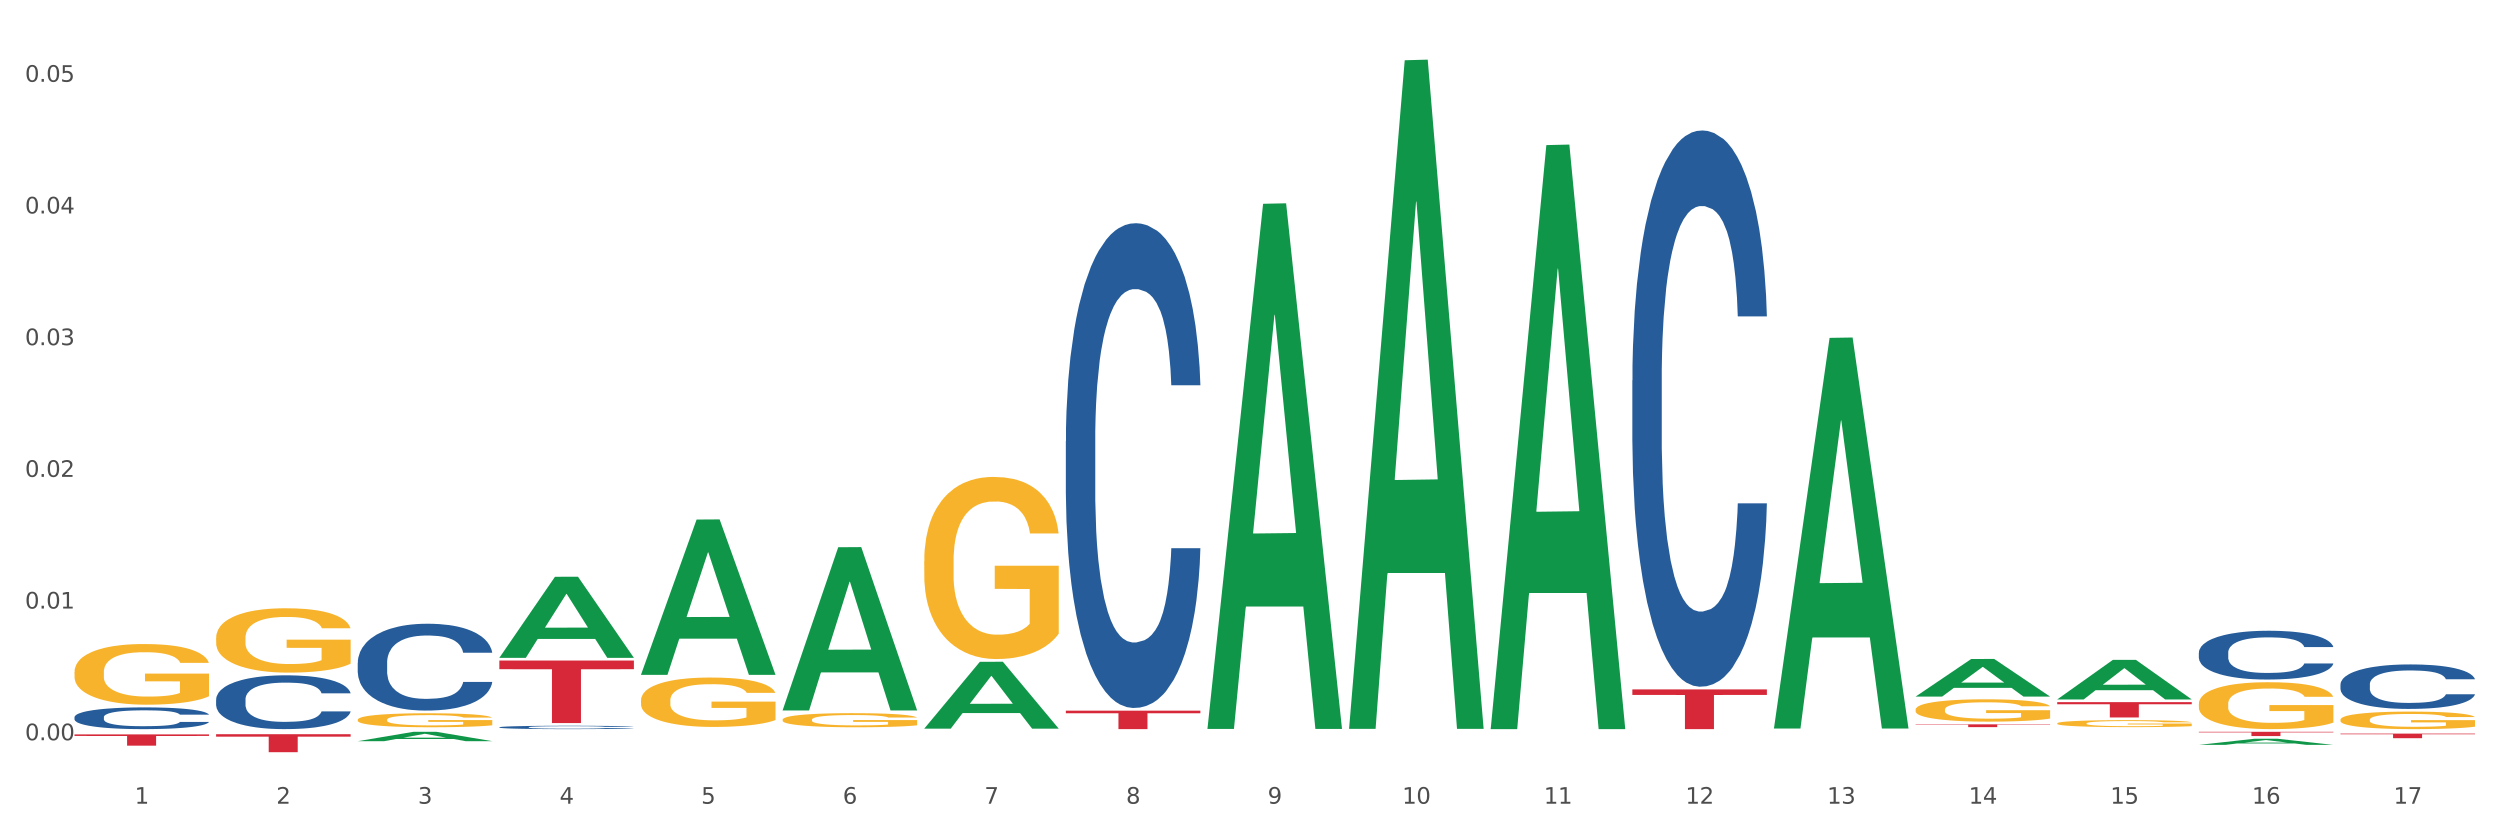 <?xml version="1.0" encoding="utf-8" standalone="no"?>
<!DOCTYPE svg PUBLIC "-//W3C//DTD SVG 1.1//EN"
  "http://www.w3.org/Graphics/SVG/1.1/DTD/svg11.dtd">
<svg xmlns:xlink="http://www.w3.org/1999/xlink" width="1080pt" height="360pt" viewBox="0 0 1080 360" xmlns="http://www.w3.org/2000/svg" version="1.1">
 <rect x="0" y="0" width="1080" height="360" fill="#333333" stroke="none"/>
 <defs>
  <style type="text/css">*{stroke-linejoin: round; stroke-linecap: butt}</style>
 </defs>
 <g id="figure_1">
  <g id="patch_1">
   <path d="M 0 360 
L 1080 360 
L 1080 0 
L 0 0 
z
" style="fill: #ffffff; stroke: #ffffff; stroke-linejoin: miter"/>
  </g>
  <g id="axes_1">
   <g id="matplotlib.axis_1">
    <g id="xtick_1">
     <g id="text_1">
      <!-- 1 -->
      <g style="fill: #4d4d4d" transform="translate(58.182 347.204) scale(0.096 -0.096)">
       <defs>
        <path id="DejaVuSans-31" d="M 794 531 
L 1825 531 
L 1825 4091 
L 703 3866 
L 703 4441 
L 1819 4666 
L 2450 4666 
L 2450 531 
L 3481 531 
L 3481 0 
L 794 0 
L 794 531 
z
" transform="scale(0.016)"/>
       </defs>
       <use xlink:href="#DejaVuSans-31"/>
      </g>
     </g>
    </g>
    <g id="xtick_2">
     <g id="text_2">
      <!-- 2 -->
      <g style="fill: #4d4d4d" transform="translate(119.364 347.204) scale(0.096 -0.096)">
       <defs>
        <path id="DejaVuSans-32" d="M 1228 531 
L 3431 531 
L 3431 0 
L 469 0 
L 469 531 
Q 828 903 1448 1529 
Q 2069 2156 2228 2338 
Q 2531 2678 2651 2914 
Q 2772 3150 2772 3378 
Q 2772 3750 2511 3984 
Q 2250 4219 1831 4219 
Q 1534 4219 1204 4116 
Q 875 4013 500 3803 
L 500 4441 
Q 881 4594 1212 4672 
Q 1544 4750 1819 4750 
Q 2544 4750 2975 4387 
Q 3406 4025 3406 3419 
Q 3406 3131 3298 2873 
Q 3191 2616 2906 2266 
Q 2828 2175 2409 1742 
Q 1991 1309 1228 531 
z
" transform="scale(0.016)"/>
       </defs>
       <use xlink:href="#DejaVuSans-32"/>
      </g>
     </g>
    </g>
    <g id="xtick_3">
     <g id="text_3">
      <!-- 3 -->
      <g style="fill: #4d4d4d" transform="translate(180.545 347.204) scale(0.096 -0.096)">
       <defs>
        <path id="DejaVuSans-33" d="M 2597 2516 
Q 3050 2419 3304 2112 
Q 3559 1806 3559 1356 
Q 3559 666 3084 287 
Q 2609 -91 1734 -91 
Q 1441 -91 1130 -33 
Q 819 25 488 141 
L 488 750 
Q 750 597 1062 519 
Q 1375 441 1716 441 
Q 2309 441 2620 675 
Q 2931 909 2931 1356 
Q 2931 1769 2642 2001 
Q 2353 2234 1838 2234 
L 1294 2234 
L 1294 2753 
L 1863 2753 
Q 2328 2753 2575 2939 
Q 2822 3125 2822 3475 
Q 2822 3834 2567 4026 
Q 2313 4219 1838 4219 
Q 1578 4219 1281 4162 
Q 984 4106 628 3988 
L 628 4550 
Q 988 4650 1302 4700 
Q 1616 4750 1894 4750 
Q 2613 4750 3031 4423 
Q 3450 4097 3450 3541 
Q 3450 3153 3228 2886 
Q 3006 2619 2597 2516 
z
" transform="scale(0.016)"/>
       </defs>
       <use xlink:href="#DejaVuSans-33"/>
      </g>
     </g>
    </g>
    <g id="xtick_4">
     <g id="text_4">
      <!-- 4 -->
      <g style="fill: #4d4d4d" transform="translate(241.726 347.204) scale(0.096 -0.096)">
       <defs>
        <path id="DejaVuSans-34" d="M 2419 4116 
L 825 1625 
L 2419 1625 
L 2419 4116 
z
M 2253 4666 
L 3047 4666 
L 3047 1625 
L 3713 1625 
L 3713 1100 
L 3047 1100 
L 3047 0 
L 2419 0 
L 2419 1100 
L 313 1100 
L 313 1709 
L 2253 4666 
z
" transform="scale(0.016)"/>
       </defs>
       <use xlink:href="#DejaVuSans-34"/>
      </g>
     </g>
    </g>
    <g id="xtick_5">
     <g id="text_5">
      <!-- 5 -->
      <g style="fill: #4d4d4d" transform="translate(302.908 347.204) scale(0.096 -0.096)">
       <defs>
        <path id="DejaVuSans-35" d="M 691 4666 
L 3169 4666 
L 3169 4134 
L 1269 4134 
L 1269 2991 
Q 1406 3038 1543 3061 
Q 1681 3084 1819 3084 
Q 2600 3084 3056 2656 
Q 3513 2228 3513 1497 
Q 3513 744 3044 326 
Q 2575 -91 1722 -91 
Q 1428 -91 1123 -41 
Q 819 9 494 109 
L 494 744 
Q 775 591 1075 516 
Q 1375 441 1709 441 
Q 2250 441 2565 725 
Q 2881 1009 2881 1497 
Q 2881 1984 2565 2268 
Q 2250 2553 1709 2553 
Q 1456 2553 1204 2497 
Q 953 2441 691 2322 
L 691 4666 
z
" transform="scale(0.016)"/>
       </defs>
       <use xlink:href="#DejaVuSans-35"/>
      </g>
     </g>
    </g>
    <g id="xtick_6">
     <g id="text_6">
      <!-- 6 -->
      <g style="fill: #4d4d4d" transform="translate(364.089 347.204) scale(0.096 -0.096)">
       <defs>
        <path id="DejaVuSans-36" d="M 2113 2584 
Q 1688 2584 1439 2293 
Q 1191 2003 1191 1497 
Q 1191 994 1439 701 
Q 1688 409 2113 409 
Q 2538 409 2786 701 
Q 3034 994 3034 1497 
Q 3034 2003 2786 2293 
Q 2538 2584 2113 2584 
z
M 3366 4563 
L 3366 3988 
Q 3128 4100 2886 4159 
Q 2644 4219 2406 4219 
Q 1781 4219 1451 3797 
Q 1122 3375 1075 2522 
Q 1259 2794 1537 2939 
Q 1816 3084 2150 3084 
Q 2853 3084 3261 2657 
Q 3669 2231 3669 1497 
Q 3669 778 3244 343 
Q 2819 -91 2113 -91 
Q 1303 -91 875 529 
Q 447 1150 447 2328 
Q 447 3434 972 4092 
Q 1497 4750 2381 4750 
Q 2619 4750 2861 4703 
Q 3103 4656 3366 4563 
z
" transform="scale(0.016)"/>
       </defs>
       <use xlink:href="#DejaVuSans-36"/>
      </g>
     </g>
    </g>
    <g id="xtick_7">
     <g id="text_7">
      <!-- 7 -->
      <g style="fill: #4d4d4d" transform="translate(425.271 347.204) scale(0.096 -0.096)">
       <defs>
        <path id="DejaVuSans-37" d="M 525 4666 
L 3525 4666 
L 3525 4397 
L 1831 0 
L 1172 0 
L 2766 4134 
L 525 4134 
L 525 4666 
z
" transform="scale(0.016)"/>
       </defs>
       <use xlink:href="#DejaVuSans-37"/>
      </g>
     </g>
    </g>
    <g id="xtick_8">
     <g id="text_8">
      <!-- 8 -->
      <g style="fill: #4d4d4d" transform="translate(486.452 347.204) scale(0.096 -0.096)">
       <defs>
        <path id="DejaVuSans-38" d="M 2034 2216 
Q 1584 2216 1326 1975 
Q 1069 1734 1069 1313 
Q 1069 891 1326 650 
Q 1584 409 2034 409 
Q 2484 409 2743 651 
Q 3003 894 3003 1313 
Q 3003 1734 2745 1975 
Q 2488 2216 2034 2216 
z
M 1403 2484 
Q 997 2584 770 2862 
Q 544 3141 544 3541 
Q 544 4100 942 4425 
Q 1341 4750 2034 4750 
Q 2731 4750 3128 4425 
Q 3525 4100 3525 3541 
Q 3525 3141 3298 2862 
Q 3072 2584 2669 2484 
Q 3125 2378 3379 2068 
Q 3634 1759 3634 1313 
Q 3634 634 3220 271 
Q 2806 -91 2034 -91 
Q 1263 -91 848 271 
Q 434 634 434 1313 
Q 434 1759 690 2068 
Q 947 2378 1403 2484 
z
M 1172 3481 
Q 1172 3119 1398 2916 
Q 1625 2713 2034 2713 
Q 2441 2713 2670 2916 
Q 2900 3119 2900 3481 
Q 2900 3844 2670 4047 
Q 2441 4250 2034 4250 
Q 1625 4250 1398 4047 
Q 1172 3844 1172 3481 
z
" transform="scale(0.016)"/>
       </defs>
       <use xlink:href="#DejaVuSans-38"/>
      </g>
     </g>
    </g>
    <g id="xtick_9">
     <g id="text_9">
      <!-- 9 -->
      <g style="fill: #4d4d4d" transform="translate(547.634 347.204) scale(0.096 -0.096)">
       <defs>
        <path id="DejaVuSans-39" d="M 703 97 
L 703 672 
Q 941 559 1184 500 
Q 1428 441 1663 441 
Q 2288 441 2617 861 
Q 2947 1281 2994 2138 
Q 2813 1869 2534 1725 
Q 2256 1581 1919 1581 
Q 1219 1581 811 2004 
Q 403 2428 403 3163 
Q 403 3881 828 4315 
Q 1253 4750 1959 4750 
Q 2769 4750 3195 4129 
Q 3622 3509 3622 2328 
Q 3622 1225 3098 567 
Q 2575 -91 1691 -91 
Q 1453 -91 1209 -44 
Q 966 3 703 97 
z
M 1959 2075 
Q 2384 2075 2632 2365 
Q 2881 2656 2881 3163 
Q 2881 3666 2632 3958 
Q 2384 4250 1959 4250 
Q 1534 4250 1286 3958 
Q 1038 3666 1038 3163 
Q 1038 2656 1286 2365 
Q 1534 2075 1959 2075 
z
" transform="scale(0.016)"/>
       </defs>
       <use xlink:href="#DejaVuSans-39"/>
      </g>
     </g>
    </g>
    <g id="xtick_10">
     <g id="text_10">
      <!-- 10 -->
      <g style="fill: #4d4d4d" transform="translate(605.761 347.204) scale(0.096 -0.096)">
       <defs>
        <path id="DejaVuSans-30" d="M 2034 4250 
Q 1547 4250 1301 3770 
Q 1056 3291 1056 2328 
Q 1056 1369 1301 889 
Q 1547 409 2034 409 
Q 2525 409 2770 889 
Q 3016 1369 3016 2328 
Q 3016 3291 2770 3770 
Q 2525 4250 2034 4250 
z
M 2034 4750 
Q 2819 4750 3233 4129 
Q 3647 3509 3647 2328 
Q 3647 1150 3233 529 
Q 2819 -91 2034 -91 
Q 1250 -91 836 529 
Q 422 1150 422 2328 
Q 422 3509 836 4129 
Q 1250 4750 2034 4750 
z
" transform="scale(0.016)"/>
       </defs>
       <use xlink:href="#DejaVuSans-31"/>
       <use xlink:href="#DejaVuSans-30" transform="translate(63.623 0)"/>
      </g>
     </g>
    </g>
    <g id="xtick_11">
     <g id="text_11">
      <!-- 11 -->
      <g style="fill: #4d4d4d" transform="translate(666.942 347.204) scale(0.096 -0.096)">
       <use xlink:href="#DejaVuSans-31"/>
       <use xlink:href="#DejaVuSans-31" transform="translate(63.623 0)"/>
      </g>
     </g>
    </g>
    <g id="xtick_12">
     <g id="text_12">
      <!-- 12 -->
      <g style="fill: #4d4d4d" transform="translate(728.124 347.204) scale(0.096 -0.096)">
       <use xlink:href="#DejaVuSans-31"/>
       <use xlink:href="#DejaVuSans-32" transform="translate(63.623 0)"/>
      </g>
     </g>
    </g>
    <g id="xtick_13">
     <g id="text_13">
      <!-- 13 -->
      <g style="fill: #4d4d4d" transform="translate(789.305 347.204) scale(0.096 -0.096)">
       <use xlink:href="#DejaVuSans-31"/>
       <use xlink:href="#DejaVuSans-33" transform="translate(63.623 0)"/>
      </g>
     </g>
    </g>
    <g id="xtick_14">
     <g id="text_14">
      <!-- 14 -->
      <g style="fill: #4d4d4d" transform="translate(850.487 347.204) scale(0.096 -0.096)">
       <use xlink:href="#DejaVuSans-31"/>
       <use xlink:href="#DejaVuSans-34" transform="translate(63.623 0)"/>
      </g>
     </g>
    </g>
    <g id="xtick_15">
     <g id="text_15">
      <!-- 15 -->
      <g style="fill: #4d4d4d" transform="translate(911.668 347.204) scale(0.096 -0.096)">
       <use xlink:href="#DejaVuSans-31"/>
       <use xlink:href="#DejaVuSans-35" transform="translate(63.623 0)"/>
      </g>
     </g>
    </g>
    <g id="xtick_16">
     <g id="text_16">
      <!-- 16 -->
      <g style="fill: #4d4d4d" transform="translate(972.849 347.204) scale(0.096 -0.096)">
       <use xlink:href="#DejaVuSans-31"/>
       <use xlink:href="#DejaVuSans-36" transform="translate(63.623 0)"/>
      </g>
     </g>
    </g>
    <g id="xtick_17">
     <g id="text_17">
      <!-- 17 -->
      <g style="fill: #4d4d4d" transform="translate(1034.031 347.204) scale(0.096 -0.096)">
       <use xlink:href="#DejaVuSans-31"/>
       <use xlink:href="#DejaVuSans-37" transform="translate(63.623 0)"/>
      </g>
     </g>
    </g>
    <g id="xtick_18"/>
    <g id="xtick_19"/>
    <g id="xtick_20"/>
    <g id="xtick_21"/>
    <g id="xtick_22"/>
    <g id="xtick_23"/>
    <g id="xtick_24"/>
    <g id="xtick_25"/>
    <g id="xtick_26"/>
    <g id="xtick_27"/>
    <g id="xtick_28"/>
    <g id="xtick_29"/>
    <g id="xtick_30"/>
    <g id="xtick_31"/>
    <g id="xtick_32"/>
    <g id="xtick_33"/>
   </g>
   <g id="matplotlib.axis_2">
    <g id="ytick_1">
     <g id="text_18">
      <!-- 0.00 -->
      <g style="fill: #4d4d4d" transform="translate(10.8 319.789) scale(0.096 -0.096)">
       <defs>
        <path id="DejaVuSans-2e" d="M 684 794 
L 1344 794 
L 1344 0 
L 684 0 
L 684 794 
z
" transform="scale(0.016)"/>
       </defs>
       <use xlink:href="#DejaVuSans-30"/>
       <use xlink:href="#DejaVuSans-2e" transform="translate(63.623 0)"/>
       <use xlink:href="#DejaVuSans-30" transform="translate(95.41 0)"/>
       <use xlink:href="#DejaVuSans-30" transform="translate(159.033 0)"/>
      </g>
     </g>
    </g>
    <g id="ytick_2">
     <g id="text_19">
      <!-- 0.01 -->
      <g style="fill: #4d4d4d" transform="translate(10.8 262.897) scale(0.096 -0.096)">
       <use xlink:href="#DejaVuSans-30"/>
       <use xlink:href="#DejaVuSans-2e" transform="translate(63.623 0)"/>
       <use xlink:href="#DejaVuSans-30" transform="translate(95.41 0)"/>
       <use xlink:href="#DejaVuSans-31" transform="translate(159.033 0)"/>
      </g>
     </g>
    </g>
    <g id="ytick_3">
     <g id="text_20">
      <!-- 0.02 -->
      <g style="fill: #4d4d4d" transform="translate(10.8 206.006) scale(0.096 -0.096)">
       <use xlink:href="#DejaVuSans-30"/>
       <use xlink:href="#DejaVuSans-2e" transform="translate(63.623 0)"/>
       <use xlink:href="#DejaVuSans-30" transform="translate(95.41 0)"/>
       <use xlink:href="#DejaVuSans-32" transform="translate(159.033 0)"/>
      </g>
     </g>
    </g>
    <g id="ytick_4">
     <g id="text_21">
      <!-- 0.03 -->
      <g style="fill: #4d4d4d" transform="translate(10.8 149.114) scale(0.096 -0.096)">
       <use xlink:href="#DejaVuSans-30"/>
       <use xlink:href="#DejaVuSans-2e" transform="translate(63.623 0)"/>
       <use xlink:href="#DejaVuSans-30" transform="translate(95.41 0)"/>
       <use xlink:href="#DejaVuSans-33" transform="translate(159.033 0)"/>
      </g>
     </g>
    </g>
    <g id="ytick_5">
     <g id="text_22">
      <!-- 0.04 -->
      <g style="fill: #4d4d4d" transform="translate(10.8 92.222) scale(0.096 -0.096)">
       <use xlink:href="#DejaVuSans-30"/>
       <use xlink:href="#DejaVuSans-2e" transform="translate(63.623 0)"/>
       <use xlink:href="#DejaVuSans-30" transform="translate(95.41 0)"/>
       <use xlink:href="#DejaVuSans-34" transform="translate(159.033 0)"/>
      </g>
     </g>
    </g>
    <g id="ytick_6">
     <g id="text_23">
      <!-- 0.05 -->
      <g style="fill: #4d4d4d" transform="translate(10.8 35.331) scale(0.096 -0.096)">
       <use xlink:href="#DejaVuSans-30"/>
       <use xlink:href="#DejaVuSans-2e" transform="translate(63.623 0)"/>
       <use xlink:href="#DejaVuSans-30" transform="translate(95.41 0)"/>
       <use xlink:href="#DejaVuSans-35" transform="translate(159.033 0)"/>
      </g>
     </g>
    </g>
    <g id="ytick_7"/>
    <g id="ytick_8"/>
    <g id="ytick_9"/>
    <g id="ytick_10"/>
    <g id="ytick_11"/>
   </g>
   <g id="PolyCollection_1">
    <path d="M 1011.078 316.914 
L 1069.2 316.914 
L 1069.2 317.189 
L 1046.337 317.191 
L 1046.337 318.896 
L 1033.803 318.896 
L 1033.803 317.191 
L 1011.078 317.189 
L 1011.078 316.916 
L 1011.078 316.914 
z
" clip-path="url(#p4ebbf0ccc4)" style="fill: #d62839"/>
    <path d="M 154.538 310.924 
L 154.606 310.918 
L 154.606 310.72 
L 154.744 310.549 
L 155.43 310.135 
L 156.459 309.793 
L 157.214 309.61 
L 157.969 309.461 
L 158.861 309.312 
L 159.959 309.158 
L 161.949 308.932 
L 163.184 308.816 
L 164.694 308.694 
L 167.439 308.518 
L 169.429 308.418 
L 171.487 308.336 
L 174.85 308.236 
L 177.046 308.192 
L 179.379 308.159 
L 182.192 308.137 
L 184.32 308.132 
L 188.986 308.148 
L 192.966 308.198 
L 194.887 308.236 
L 197.358 308.303 
L 198.661 308.347 
L 200.789 308.435 
L 202.985 308.551 
L 204.494 308.65 
L 206.759 308.838 
L 208.474 309.026 
L 210.053 309.257 
L 210.876 309.417 
L 211.494 309.566 
L 212.043 309.737 
L 212.592 310.008 
L 200.24 310.008 
L 199.759 309.815 
L 199.005 309.633 
L 197.907 309.456 
L 196.946 309.346 
L 195.299 309.208 
L 193.789 309.119 
L 192.211 309.053 
L 190.29 308.998 
L 188.78 308.97 
L 186.653 308.948 
L 182.467 308.954 
L 179.653 308.998 
L 177.732 309.053 
L 176.497 309.103 
L 175.399 309.158 
L 174.164 309.235 
L 172.723 309.351 
L 171.693 309.456 
L 170.664 309.588 
L 169.84 309.721 
L 169.086 309.875 
L 168.468 310.041 
L 167.988 310.212 
L 167.576 310.422 
L 167.233 310.769 
L 167.233 311.525 
L 167.37 311.696 
L 167.713 311.923 
L 168.125 312.094 
L 168.811 312.298 
L 169.429 312.436 
L 170.595 312.635 
L 171.899 312.8 
L 172.928 312.905 
L 173.958 312.993 
L 175.742 313.115 
L 177.732 313.214 
L 179.447 313.275 
L 181.781 313.33 
L 183.359 313.352 
L 184.731 313.363 
L 188.094 313.363 
L 190.495 313.346 
L 193.172 313.308 
L 195.23 313.258 
L 196.946 313.197 
L 198.867 313.098 
L 200.102 313.004 
L 200.102 311.851 
L 185.006 311.845 
L 185.006 311.078 
L 212.66 311.078 
L 212.66 313.33 
L 211.494 313.446 
L 210.19 313.551 
L 208.817 313.644 
L 206.759 313.76 
L 204.288 313.871 
L 202.092 313.948 
L 199.759 314.014 
L 197.014 314.075 
L 193.446 314.13 
L 191.25 314.152 
L 188.505 314.169 
L 185.28 314.174 
L 182.467 314.163 
L 179.722 314.136 
L 176.84 314.086 
L 174.026 314.014 
L 171.899 313.942 
L 169.772 313.854 
L 167.507 313.738 
L 165.723 313.628 
L 164.351 313.529 
L 162.841 313.402 
L 161.194 313.236 
L 159.959 313.087 
L 158.861 312.933 
L 157.694 312.734 
L 156.871 312.563 
L 156.048 312.348 
L 155.567 312.188 
L 155.018 311.939 
L 154.606 311.592 
L 154.538 310.924 
z
" clip-path="url(#p4ebbf0ccc4)" style="fill: #f7b32b"/>
    <path d="M 276.901 302.558 
L 276.969 302.539 
L 276.969 301.837 
L 277.107 301.233 
L 277.793 299.771 
L 278.822 298.563 
L 279.577 297.92 
L 280.332 297.394 
L 281.224 296.867 
L 282.322 296.322 
L 284.312 295.523 
L 285.547 295.113 
L 287.057 294.685 
L 289.801 294.061 
L 291.792 293.71 
L 293.85 293.418 
L 297.213 293.067 
L 299.408 292.911 
L 301.742 292.794 
L 304.555 292.716 
L 306.682 292.697 
L 311.349 292.755 
L 315.329 292.931 
L 317.25 293.067 
L 319.72 293.301 
L 321.024 293.457 
L 323.152 293.769 
L 325.347 294.178 
L 326.857 294.529 
L 329.122 295.191 
L 330.837 295.854 
L 332.415 296.673 
L 333.239 297.238 
L 333.856 297.764 
L 334.405 298.368 
L 334.954 299.323 
L 322.603 299.323 
L 322.122 298.641 
L 321.367 297.998 
L 320.269 297.374 
L 319.309 296.984 
L 317.662 296.497 
L 316.152 296.185 
L 314.574 295.951 
L 312.652 295.757 
L 311.143 295.659 
L 309.015 295.581 
L 304.83 295.601 
L 302.016 295.757 
L 300.095 295.951 
L 298.86 296.127 
L 297.762 296.322 
L 296.526 296.595 
L 295.085 297.004 
L 294.056 297.374 
L 293.027 297.842 
L 292.203 298.31 
L 291.448 298.855 
L 290.831 299.44 
L 290.35 300.044 
L 289.939 300.785 
L 289.596 302.013 
L 289.596 304.683 
L 289.733 305.287 
L 290.076 306.086 
L 290.488 306.69 
L 291.174 307.411 
L 291.792 307.898 
L 292.958 308.6 
L 294.262 309.185 
L 295.291 309.555 
L 296.321 309.867 
L 298.105 310.296 
L 300.095 310.646 
L 301.81 310.861 
L 304.143 311.056 
L 305.722 311.134 
L 307.094 311.173 
L 310.457 311.173 
L 312.858 311.114 
L 315.535 310.978 
L 317.593 310.802 
L 319.309 310.588 
L 321.23 310.237 
L 322.465 309.906 
L 322.465 305.833 
L 307.369 305.813 
L 307.369 303.104 
L 335.023 303.104 
L 335.023 311.056 
L 333.856 311.465 
L 332.553 311.835 
L 331.18 312.167 
L 329.122 312.576 
L 326.651 312.966 
L 324.455 313.239 
L 322.122 313.472 
L 319.377 313.687 
L 315.809 313.882 
L 313.613 313.96 
L 310.868 314.018 
L 307.643 314.038 
L 304.83 313.999 
L 302.085 313.901 
L 299.203 313.726 
L 296.389 313.472 
L 294.262 313.219 
L 292.135 312.907 
L 289.87 312.498 
L 288.086 312.108 
L 286.714 311.757 
L 285.204 311.309 
L 283.557 310.724 
L 282.322 310.198 
L 281.224 309.652 
L 280.057 308.951 
L 279.234 308.347 
L 278.41 307.587 
L 277.93 307.021 
L 277.381 306.144 
L 276.969 304.917 
L 276.901 302.558 
z
" clip-path="url(#p4ebbf0ccc4)" style="fill: #f7b32b"/>
    <path d="M 338.082 310.904 
L 338.151 310.899 
L 338.151 310.698 
L 338.288 310.525 
L 338.974 310.108 
L 340.003 309.762 
L 340.758 309.579 
L 341.513 309.428 
L 342.405 309.278 
L 343.503 309.122 
L 345.493 308.894 
L 346.728 308.777 
L 348.238 308.654 
L 350.983 308.476 
L 352.973 308.376 
L 355.032 308.292 
L 358.394 308.192 
L 360.59 308.147 
L 362.923 308.114 
L 365.737 308.092 
L 367.864 308.086 
L 372.53 308.103 
L 376.51 308.153 
L 378.431 308.192 
L 380.902 308.259 
L 382.206 308.303 
L 384.333 308.392 
L 386.529 308.509 
L 388.038 308.61 
L 390.303 308.799 
L 392.019 308.988 
L 393.597 309.222 
L 394.42 309.384 
L 395.038 309.534 
L 395.587 309.707 
L 396.136 309.98 
L 383.784 309.98 
L 383.304 309.785 
L 382.549 309.601 
L 381.451 309.423 
L 380.49 309.311 
L 378.843 309.172 
L 377.334 309.083 
L 375.755 309.016 
L 373.834 308.96 
L 372.324 308.933 
L 370.197 308.91 
L 366.011 308.916 
L 363.198 308.96 
L 361.276 309.016 
L 360.041 309.066 
L 358.943 309.122 
L 357.708 309.2 
L 356.267 309.317 
L 355.237 309.423 
L 354.208 309.556 
L 353.385 309.69 
L 352.63 309.846 
L 352.012 310.013 
L 351.532 310.186 
L 351.12 310.397 
L 350.777 310.748 
L 350.777 311.511 
L 350.914 311.684 
L 351.257 311.912 
L 351.669 312.085 
L 352.355 312.291 
L 352.973 312.43 
L 354.139 312.631 
L 355.443 312.798 
L 356.473 312.904 
L 357.502 312.993 
L 359.286 313.115 
L 361.276 313.215 
L 362.992 313.277 
L 365.325 313.332 
L 366.903 313.355 
L 368.276 313.366 
L 371.638 313.366 
L 374.04 313.349 
L 376.716 313.31 
L 378.775 313.26 
L 380.49 313.199 
L 382.412 313.098 
L 383.647 313.004 
L 383.647 311.84 
L 368.55 311.834 
L 368.55 311.06 
L 396.204 311.06 
L 396.204 313.332 
L 395.038 313.449 
L 393.734 313.555 
L 392.362 313.65 
L 390.303 313.767 
L 387.833 313.878 
L 385.637 313.956 
L 383.304 314.023 
L 380.559 314.084 
L 376.99 314.14 
L 374.795 314.162 
L 372.05 314.179 
L 368.824 314.184 
L 366.011 314.173 
L 363.266 314.145 
L 360.384 314.095 
L 357.571 314.023 
L 355.443 313.951 
L 353.316 313.861 
L 351.052 313.744 
L 349.267 313.633 
L 347.895 313.533 
L 346.385 313.405 
L 344.738 313.238 
L 343.503 313.087 
L 342.405 312.931 
L 341.239 312.731 
L 340.415 312.558 
L 339.592 312.341 
L 339.111 312.179 
L 338.562 311.929 
L 338.151 311.578 
L 338.082 310.904 
z
" clip-path="url(#p4ebbf0ccc4)" style="fill: #f7b32b"/>
    <path d="M 93.356 275.62 
L 93.425 275.595 
L 93.425 274.681 
L 93.562 273.894 
L 94.248 271.989 
L 95.278 270.414 
L 96.033 269.576 
L 96.787 268.891 
L 97.68 268.205 
L 98.778 267.494 
L 100.768 266.453 
L 102.003 265.92 
L 103.512 265.361 
L 106.257 264.548 
L 108.247 264.091 
L 110.306 263.71 
L 113.668 263.253 
L 115.864 263.05 
L 118.197 262.898 
L 121.011 262.796 
L 123.138 262.771 
L 127.804 262.847 
L 131.784 263.076 
L 133.706 263.253 
L 136.176 263.558 
L 137.48 263.761 
L 139.607 264.167 
L 141.803 264.701 
L 143.313 265.158 
L 145.577 266.021 
L 147.293 266.885 
L 148.871 267.951 
L 149.695 268.688 
L 150.312 269.373 
L 150.861 270.161 
L 151.41 271.405 
L 139.058 271.405 
L 138.578 270.516 
L 137.823 269.678 
L 136.725 268.865 
L 135.764 268.358 
L 134.118 267.723 
L 132.608 267.316 
L 131.03 267.012 
L 129.108 266.758 
L 127.599 266.631 
L 125.471 266.529 
L 121.285 266.555 
L 118.472 266.758 
L 116.55 267.012 
L 115.315 267.24 
L 114.217 267.494 
L 112.982 267.85 
L 111.541 268.383 
L 110.512 268.865 
L 109.482 269.475 
L 108.659 270.084 
L 107.904 270.795 
L 107.287 271.557 
L 106.806 272.344 
L 106.394 273.309 
L 106.051 274.909 
L 106.051 278.388 
L 106.189 279.176 
L 106.532 280.217 
L 106.943 281.004 
L 107.63 281.944 
L 108.247 282.578 
L 109.414 283.493 
L 110.718 284.254 
L 111.747 284.737 
L 112.776 285.143 
L 114.56 285.702 
L 116.55 286.159 
L 118.266 286.438 
L 120.599 286.692 
L 122.177 286.794 
L 123.55 286.845 
L 126.912 286.845 
L 129.314 286.768 
L 131.99 286.591 
L 134.049 286.362 
L 135.764 286.083 
L 137.686 285.626 
L 138.921 285.194 
L 138.921 279.887 
L 123.824 279.861 
L 123.824 276.331 
L 151.479 276.331 
L 151.479 286.692 
L 150.312 287.226 
L 149.008 287.708 
L 147.636 288.14 
L 145.577 288.673 
L 143.107 289.181 
L 140.911 289.536 
L 138.578 289.841 
L 135.833 290.121 
L 132.265 290.374 
L 130.069 290.476 
L 127.324 290.552 
L 124.099 290.578 
L 121.285 290.527 
L 118.54 290.4 
L 115.658 290.171 
L 112.845 289.841 
L 110.718 289.511 
L 108.59 289.105 
L 106.326 288.571 
L 104.542 288.064 
L 103.169 287.606 
L 101.66 287.022 
L 100.013 286.261 
L 98.778 285.575 
L 97.68 284.864 
L 96.513 283.95 
L 95.69 283.162 
L 94.866 282.172 
L 94.386 281.436 
L 93.837 280.293 
L 93.425 278.693 
L 93.356 275.62 
z
" clip-path="url(#p4ebbf0ccc4)" style="fill: #f7b32b"/>
    <path d="M 32.175 290.335 
L 32.244 290.311 
L 32.244 289.449 
L 32.381 288.707 
L 33.067 286.912 
L 34.096 285.428 
L 34.851 284.638 
L 35.606 283.992 
L 36.498 283.346 
L 37.596 282.676 
L 39.586 281.694 
L 40.821 281.192 
L 42.331 280.665 
L 45.076 279.899 
L 47.066 279.468 
L 49.124 279.109 
L 52.487 278.678 
L 54.683 278.487 
L 57.016 278.343 
L 59.829 278.248 
L 61.957 278.224 
L 66.623 278.295 
L 70.603 278.511 
L 72.524 278.678 
L 74.995 278.966 
L 76.299 279.157 
L 78.426 279.54 
L 80.622 280.043 
L 82.131 280.473 
L 84.396 281.287 
L 86.111 282.101 
L 87.69 283.106 
L 88.513 283.8 
L 89.131 284.447 
L 89.68 285.189 
L 90.229 286.362 
L 77.877 286.362 
L 77.397 285.524 
L 76.642 284.734 
L 75.544 283.968 
L 74.583 283.489 
L 72.936 282.891 
L 71.426 282.508 
L 69.848 282.221 
L 67.927 281.981 
L 66.417 281.862 
L 64.29 281.766 
L 60.104 281.79 
L 57.29 281.981 
L 55.369 282.221 
L 54.134 282.436 
L 53.036 282.676 
L 51.801 283.011 
L 50.36 283.513 
L 49.33 283.968 
L 48.301 284.542 
L 47.478 285.117 
L 46.723 285.787 
L 46.105 286.505 
L 45.625 287.247 
L 45.213 288.157 
L 44.87 289.665 
L 44.87 292.944 
L 45.007 293.686 
L 45.35 294.667 
L 45.762 295.409 
L 46.448 296.295 
L 47.066 296.893 
L 48.232 297.755 
L 49.536 298.473 
L 50.566 298.927 
L 51.595 299.31 
L 53.379 299.837 
L 55.369 300.268 
L 57.085 300.531 
L 59.418 300.77 
L 60.996 300.866 
L 62.368 300.914 
L 65.731 300.914 
L 68.133 300.842 
L 70.809 300.675 
L 72.868 300.459 
L 74.583 300.196 
L 76.504 299.765 
L 77.74 299.358 
L 77.74 294.356 
L 62.643 294.332 
L 62.643 291.005 
L 90.297 291.005 
L 90.297 300.77 
L 89.131 301.273 
L 87.827 301.728 
L 86.455 302.135 
L 84.396 302.637 
L 81.926 303.116 
L 79.73 303.451 
L 77.397 303.738 
L 74.652 304.002 
L 71.083 304.241 
L 68.887 304.337 
L 66.143 304.409 
L 62.917 304.433 
L 60.104 304.385 
L 57.359 304.265 
L 54.477 304.05 
L 51.663 303.738 
L 49.536 303.427 
L 47.409 303.044 
L 45.144 302.542 
L 43.36 302.063 
L 41.988 301.632 
L 40.478 301.082 
L 38.831 300.364 
L 37.596 299.717 
L 36.498 299.047 
L 35.332 298.185 
L 34.508 297.444 
L 33.685 296.51 
L 33.204 295.816 
L 32.655 294.739 
L 32.244 293.231 
L 32.175 290.335 
z
" clip-path="url(#p4ebbf0ccc4)" style="fill: #f7b32b"/>
    <path d="M 399.263 242.388 
L 399.332 242.316 
L 399.332 239.729 
L 399.469 237.501 
L 400.156 232.112 
L 401.185 227.657 
L 401.94 225.285 
L 402.695 223.345 
L 403.587 221.405 
L 404.685 219.393 
L 406.675 216.447 
L 407.91 214.938 
L 409.419 213.357 
L 412.164 211.057 
L 414.154 209.764 
L 416.213 208.686 
L 419.575 207.393 
L 421.771 206.818 
L 424.104 206.387 
L 426.918 206.099 
L 429.045 206.027 
L 433.711 206.243 
L 437.691 206.89 
L 439.613 207.393 
L 442.083 208.255 
L 443.387 208.83 
L 445.514 209.98 
L 447.71 211.489 
L 449.22 212.782 
L 451.484 215.225 
L 453.2 217.668 
L 454.778 220.686 
L 455.602 222.77 
L 456.219 224.711 
L 456.768 226.938 
L 457.317 230.459 
L 444.965 230.459 
L 444.485 227.944 
L 443.73 225.573 
L 442.632 223.273 
L 441.672 221.836 
L 440.025 220.04 
L 438.515 218.89 
L 436.937 218.028 
L 435.015 217.309 
L 433.506 216.95 
L 431.378 216.662 
L 427.192 216.734 
L 424.379 217.309 
L 422.458 218.028 
L 421.222 218.674 
L 420.124 219.393 
L 418.889 220.399 
L 417.448 221.908 
L 416.419 223.273 
L 415.39 224.998 
L 414.566 226.723 
L 413.811 228.735 
L 413.194 230.89 
L 412.713 233.118 
L 412.302 235.849 
L 411.958 240.376 
L 411.958 250.22 
L 412.096 252.448 
L 412.439 255.394 
L 412.851 257.622 
L 413.537 260.28 
L 414.154 262.077 
L 415.321 264.664 
L 416.625 266.819 
L 417.654 268.185 
L 418.683 269.334 
L 420.468 270.915 
L 422.458 272.209 
L 424.173 272.999 
L 426.506 273.718 
L 428.084 274.005 
L 429.457 274.149 
L 432.819 274.149 
L 435.221 273.933 
L 437.897 273.43 
L 439.956 272.784 
L 441.672 271.993 
L 443.593 270.7 
L 444.828 269.478 
L 444.828 254.46 
L 429.731 254.388 
L 429.731 244.4 
L 457.386 244.4 
L 457.386 273.718 
L 456.219 275.227 
L 454.915 276.592 
L 453.543 277.814 
L 451.484 279.323 
L 449.014 280.76 
L 446.818 281.766 
L 444.485 282.628 
L 441.74 283.419 
L 438.172 284.137 
L 435.976 284.425 
L 433.231 284.64 
L 430.006 284.712 
L 427.192 284.568 
L 424.448 284.209 
L 421.565 283.562 
L 418.752 282.628 
L 416.625 281.694 
L 414.497 280.544 
L 412.233 279.035 
L 410.449 277.598 
L 409.076 276.305 
L 407.567 274.652 
L 405.92 272.496 
L 404.685 270.556 
L 403.587 268.544 
L 402.42 265.957 
L 401.597 263.729 
L 400.773 260.927 
L 400.293 258.843 
L 399.744 255.61 
L 399.332 251.082 
L 399.263 242.388 
z
" clip-path="url(#p4ebbf0ccc4)" style="fill: #f7b32b"/>
    <path d="M 93.356 317.164 
L 151.479 317.164 
L 151.479 318.246 
L 128.615 318.253 
L 128.615 324.95 
L 116.082 324.95 
L 116.082 318.253 
L 93.356 318.246 
L 93.356 317.171 
L 93.356 317.164 
z
" clip-path="url(#p4ebbf0ccc4)" style="fill: #d62839"/>
    <path d="M 949.896 316.142 
L 1008.019 316.142 
L 1008.019 316.396 
L 985.155 316.398 
L 985.155 317.974 
L 972.622 317.974 
L 972.622 316.398 
L 949.896 316.396 
L 949.896 316.144 
L 949.896 316.142 
z
" clip-path="url(#p4ebbf0ccc4)" style="fill: #d62839"/>
    <path d="M 888.715 303.323 
L 946.837 303.323 
L 946.837 304.242 
L 923.974 304.248 
L 923.974 309.939 
L 911.44 309.939 
L 911.44 304.248 
L 888.715 304.242 
L 888.715 303.329 
L 888.715 303.323 
z
" clip-path="url(#p4ebbf0ccc4)" style="fill: #d62839"/>
    <path d="M 827.533 312.912 
L 885.656 312.912 
L 885.656 313.079 
L 862.792 313.08 
L 862.792 314.11 
L 850.259 314.11 
L 850.259 313.08 
L 827.533 313.079 
L 827.533 312.913 
L 827.533 312.912 
z
" clip-path="url(#p4ebbf0ccc4)" style="fill: #d62839"/>
    <path d="M 705.171 297.83 
L 763.293 297.83 
L 763.293 300.213 
L 740.43 300.229 
L 740.43 314.98 
L 727.896 314.98 
L 727.896 300.229 
L 705.171 300.213 
L 705.171 297.846 
L 705.171 297.83 
z
" clip-path="url(#p4ebbf0ccc4)" style="fill: #d62839"/>
    <path d="M 215.719 285.348 
L 273.842 285.348 
L 273.842 289.103 
L 250.978 289.128 
L 250.978 312.363 
L 238.445 312.363 
L 238.445 289.128 
L 215.719 289.103 
L 215.719 285.374 
L 215.719 285.348 
z
" clip-path="url(#p4ebbf0ccc4)" style="fill: #d62839"/>
    <path d="M 460.445 307.014 
L 518.567 307.014 
L 518.567 308.121 
L 495.704 308.129 
L 495.704 314.98 
L 483.17 314.98 
L 483.17 308.129 
L 460.445 308.121 
L 460.445 307.022 
L 460.445 307.014 
z
" clip-path="url(#p4ebbf0ccc4)" style="fill: #d62839"/>
    <path d="M 32.175 317.262 
L 90.297 317.262 
L 90.297 317.937 
L 67.434 317.941 
L 67.434 322.12 
L 54.901 322.12 
L 54.901 317.941 
L 32.175 317.937 
L 32.175 317.266 
L 32.175 317.262 
z
" clip-path="url(#p4ebbf0ccc4)" style="fill: #d62839"/>
    <path d="M 827.533 306.561 
L 827.602 306.552 
L 827.602 306.235 
L 827.739 305.962 
L 828.425 305.301 
L 829.455 304.755 
L 830.21 304.464 
L 830.964 304.226 
L 831.857 303.988 
L 832.954 303.741 
L 834.945 303.38 
L 836.18 303.195 
L 837.689 303.001 
L 840.434 302.719 
L 842.424 302.561 
L 844.483 302.428 
L 847.845 302.27 
L 850.041 302.199 
L 852.374 302.146 
L 855.188 302.111 
L 857.315 302.102 
L 861.981 302.129 
L 865.961 302.208 
L 867.883 302.27 
L 870.353 302.376 
L 871.657 302.446 
L 873.784 302.587 
L 875.98 302.772 
L 877.49 302.931 
L 879.754 303.23 
L 881.47 303.53 
L 883.048 303.9 
L 883.872 304.155 
L 884.489 304.393 
L 885.038 304.666 
L 885.587 305.098 
L 873.235 305.098 
L 872.755 304.79 
L 872 304.499 
L 870.902 304.217 
L 869.941 304.041 
L 868.295 303.821 
L 866.785 303.68 
L 865.207 303.574 
L 863.285 303.486 
L 861.775 303.442 
L 859.648 303.406 
L 855.462 303.415 
L 852.649 303.486 
L 850.727 303.574 
L 849.492 303.653 
L 848.394 303.741 
L 847.159 303.865 
L 845.718 304.05 
L 844.689 304.217 
L 843.659 304.429 
L 842.836 304.64 
L 842.081 304.887 
L 841.464 305.151 
L 840.983 305.424 
L 840.571 305.759 
L 840.228 306.314 
L 840.228 307.521 
L 840.366 307.794 
L 840.709 308.156 
L 841.12 308.429 
L 841.807 308.755 
L 842.424 308.975 
L 843.591 309.292 
L 844.895 309.557 
L 845.924 309.724 
L 846.953 309.865 
L 848.737 310.059 
L 850.727 310.217 
L 852.443 310.314 
L 854.776 310.403 
L 856.354 310.438 
L 857.727 310.455 
L 861.089 310.455 
L 863.491 310.429 
L 866.167 310.367 
L 868.226 310.288 
L 869.941 310.191 
L 871.863 310.032 
L 873.098 309.883 
L 873.098 308.041 
L 858.001 308.032 
L 858.001 306.808 
L 885.656 306.808 
L 885.656 310.403 
L 884.489 310.588 
L 883.185 310.755 
L 881.813 310.905 
L 879.754 311.09 
L 877.284 311.266 
L 875.088 311.389 
L 872.755 311.495 
L 870.01 311.592 
L 866.442 311.68 
L 864.246 311.715 
L 861.501 311.742 
L 858.276 311.751 
L 855.462 311.733 
L 852.717 311.689 
L 849.835 311.61 
L 847.022 311.495 
L 844.895 311.381 
L 842.767 311.24 
L 840.503 311.055 
L 838.719 310.878 
L 837.346 310.72 
L 835.837 310.517 
L 834.19 310.253 
L 832.954 310.015 
L 831.857 309.768 
L 830.69 309.451 
L 829.867 309.178 
L 829.043 308.834 
L 828.563 308.579 
L 828.014 308.182 
L 827.602 307.627 
L 827.533 306.561 
z
" clip-path="url(#p4ebbf0ccc4)" style="fill: #f7b32b"/>
    <path d="M 276.901 291.409 
L 276.961 291.346 
L 300.929 224.443 
L 310.875 224.38 
L 335.023 291.535 
L 323.518 291.535 
L 318.305 275.897 
L 293.558 275.897 
L 293.379 276.149 
L 288.345 291.535 
L 276.901 291.535 
L 276.901 291.409 
L 296.674 266.565 
L 315.19 266.502 
L 306.022 238.694 
L 305.902 238.568 
L 305.782 238.757 
L 296.614 266.502 
L 296.674 266.565 
L 276.901 291.409 
z
" clip-path="url(#p4ebbf0ccc4)" style="fill: #109648"/>
    <path d="M 338.082 306.792 
L 338.142 306.726 
L 362.11 236.406 
L 372.057 236.339 
L 396.204 306.924 
L 384.7 306.924 
L 379.487 290.488 
L 354.74 290.488 
L 354.56 290.753 
L 349.527 306.924 
L 338.082 306.924 
L 338.082 306.792 
L 357.856 280.679 
L 376.371 280.612 
L 367.203 251.384 
L 367.083 251.252 
L 366.963 251.45 
L 357.796 280.612 
L 357.856 280.679 
L 338.082 306.792 
z
" clip-path="url(#p4ebbf0ccc4)" style="fill: #109648"/>
    <path d="M 399.263 314.739 
L 399.323 314.711 
L 423.291 285.901 
L 433.238 285.874 
L 457.386 314.793 
L 445.881 314.793 
L 440.668 308.059 
L 415.921 308.059 
L 415.741 308.167 
L 410.708 314.793 
L 399.263 314.793 
L 399.263 314.739 
L 419.037 304.04 
L 437.552 304.013 
L 428.385 292.038 
L 428.265 291.983 
L 428.145 292.065 
L 418.977 304.013 
L 419.037 304.04 
L 399.263 314.739 
z
" clip-path="url(#p4ebbf0ccc4)" style="fill: #109648"/>
    <path d="M 521.626 314.485 
L 521.686 314.272 
L 545.654 88.037 
L 555.601 87.824 
L 579.749 314.912 
L 568.244 314.912 
L 563.031 262.031 
L 538.284 262.031 
L 538.104 262.884 
L 533.071 314.912 
L 521.626 314.912 
L 521.626 314.485 
L 541.4 230.473 
L 559.915 230.26 
L 550.747 136.227 
L 550.628 135.8 
L 550.508 136.44 
L 541.34 230.26 
L 541.4 230.473 
L 521.626 314.485 
z
" clip-path="url(#p4ebbf0ccc4)" style="fill: #109648"/>
    <path d="M 1011.078 310.91 
L 1011.146 310.903 
L 1011.146 310.654 
L 1011.284 310.44 
L 1011.97 309.922 
L 1012.999 309.493 
L 1013.754 309.265 
L 1014.509 309.079 
L 1015.401 308.892 
L 1016.499 308.699 
L 1018.489 308.415 
L 1019.724 308.27 
L 1021.234 308.118 
L 1023.978 307.897 
L 1025.969 307.773 
L 1028.027 307.669 
L 1031.39 307.545 
L 1033.585 307.489 
L 1035.919 307.448 
L 1038.732 307.42 
L 1040.859 307.413 
L 1045.526 307.434 
L 1049.506 307.496 
L 1051.427 307.545 
L 1053.897 307.628 
L 1055.201 307.683 
L 1057.328 307.794 
L 1059.524 307.939 
L 1061.034 308.063 
L 1063.299 308.298 
L 1065.014 308.533 
L 1066.592 308.823 
L 1067.416 309.024 
L 1068.033 309.21 
L 1068.582 309.424 
L 1069.131 309.763 
L 1056.78 309.763 
L 1056.299 309.521 
L 1055.544 309.293 
L 1054.446 309.072 
L 1053.486 308.934 
L 1051.839 308.761 
L 1050.329 308.65 
L 1048.751 308.567 
L 1046.829 308.498 
L 1045.32 308.464 
L 1043.192 308.436 
L 1039.007 308.443 
L 1036.193 308.498 
L 1034.272 308.567 
L 1033.037 308.63 
L 1031.939 308.699 
L 1030.703 308.796 
L 1029.262 308.941 
L 1028.233 309.072 
L 1027.204 309.238 
L 1026.38 309.404 
L 1025.625 309.597 
L 1025.008 309.804 
L 1024.527 310.019 
L 1024.116 310.281 
L 1023.773 310.717 
L 1023.773 311.663 
L 1023.91 311.878 
L 1024.253 312.161 
L 1024.665 312.375 
L 1025.351 312.631 
L 1025.969 312.804 
L 1027.135 313.052 
L 1028.439 313.26 
L 1029.468 313.391 
L 1030.498 313.502 
L 1032.282 313.654 
L 1034.272 313.778 
L 1035.987 313.854 
L 1038.32 313.923 
L 1039.899 313.951 
L 1041.271 313.965 
L 1044.634 313.965 
L 1047.035 313.944 
L 1049.712 313.895 
L 1051.77 313.833 
L 1053.486 313.757 
L 1055.407 313.633 
L 1056.642 313.515 
L 1056.642 312.071 
L 1041.546 312.064 
L 1041.546 311.104 
L 1069.2 311.104 
L 1069.2 313.923 
L 1068.033 314.068 
L 1066.73 314.199 
L 1065.357 314.317 
L 1063.299 314.462 
L 1060.828 314.6 
L 1058.632 314.697 
L 1056.299 314.78 
L 1053.554 314.856 
L 1049.986 314.925 
L 1047.79 314.953 
L 1045.045 314.973 
L 1041.82 314.98 
L 1039.007 314.967 
L 1036.262 314.932 
L 1033.38 314.87 
L 1030.566 314.78 
L 1028.439 314.69 
L 1026.312 314.58 
L 1024.047 314.434 
L 1022.263 314.296 
L 1020.891 314.172 
L 1019.381 314.013 
L 1017.734 313.806 
L 1016.499 313.619 
L 1015.401 313.425 
L 1014.234 313.177 
L 1013.411 312.962 
L 1012.587 312.693 
L 1012.107 312.493 
L 1011.558 312.182 
L 1011.146 311.746 
L 1011.078 310.91 
z
" clip-path="url(#p4ebbf0ccc4)" style="fill: #f7b32b"/>
    <path d="M 949.896 304.081 
L 949.965 304.063 
L 949.965 303.396 
L 950.102 302.823 
L 950.788 301.435 
L 951.818 300.288 
L 952.572 299.677 
L 953.327 299.177 
L 954.219 298.678 
L 955.317 298.16 
L 957.307 297.401 
L 958.543 297.012 
L 960.052 296.605 
L 962.797 296.013 
L 964.787 295.68 
L 966.846 295.402 
L 970.208 295.069 
L 972.404 294.921 
L 974.737 294.81 
L 977.551 294.736 
L 979.678 294.718 
L 984.344 294.773 
L 988.324 294.94 
L 990.246 295.069 
L 992.716 295.291 
L 994.02 295.439 
L 996.147 295.735 
L 998.343 296.124 
L 999.853 296.457 
L 1002.117 297.086 
L 1003.833 297.715 
L 1005.411 298.493 
L 1006.234 299.029 
L 1006.852 299.529 
L 1007.401 300.103 
L 1007.95 301.009 
L 995.598 301.009 
L 995.118 300.362 
L 994.363 299.751 
L 993.265 299.159 
L 992.304 298.789 
L 990.657 298.326 
L 989.148 298.03 
L 987.569 297.808 
L 985.648 297.623 
L 984.138 297.53 
L 982.011 297.456 
L 977.825 297.475 
L 975.012 297.623 
L 973.09 297.808 
L 971.855 297.975 
L 970.757 298.16 
L 969.522 298.419 
L 968.081 298.807 
L 967.052 299.159 
L 966.022 299.603 
L 965.199 300.047 
L 964.444 300.565 
L 963.826 301.12 
L 963.346 301.694 
L 962.934 302.397 
L 962.591 303.563 
L 962.591 306.098 
L 962.728 306.672 
L 963.072 307.43 
L 963.483 308.004 
L 964.169 308.689 
L 964.787 309.151 
L 965.954 309.818 
L 967.257 310.373 
L 968.287 310.724 
L 969.316 311.02 
L 971.1 311.427 
L 973.09 311.761 
L 974.806 311.964 
L 977.139 312.149 
L 978.717 312.223 
L 980.09 312.26 
L 983.452 312.26 
L 985.854 312.205 
L 988.53 312.075 
L 990.589 311.909 
L 992.304 311.705 
L 994.226 311.372 
L 995.461 311.057 
L 995.461 307.19 
L 980.364 307.171 
L 980.364 304.599 
L 1008.019 304.599 
L 1008.019 312.149 
L 1006.852 312.538 
L 1005.548 312.889 
L 1004.176 313.204 
L 1002.117 313.592 
L 999.647 313.963 
L 997.451 314.222 
L 995.118 314.444 
L 992.373 314.647 
L 988.805 314.832 
L 986.609 314.906 
L 983.864 314.962 
L 980.639 314.98 
L 977.825 314.943 
L 975.08 314.851 
L 972.198 314.684 
L 969.385 314.444 
L 967.257 314.203 
L 965.13 313.907 
L 962.866 313.518 
L 961.082 313.148 
L 959.709 312.815 
L 958.199 312.39 
L 956.553 311.835 
L 955.317 311.335 
L 954.219 310.817 
L 953.053 310.151 
L 952.229 309.577 
L 951.406 308.855 
L 950.926 308.319 
L 950.377 307.486 
L 949.965 306.32 
L 949.896 304.081 
z
" clip-path="url(#p4ebbf0ccc4)" style="fill: #f7b32b"/>
    <path d="M 215.719 284.121 
L 215.779 284.088 
L 239.747 249.172 
L 249.694 249.139 
L 273.842 284.187 
L 262.337 284.187 
L 257.124 276.026 
L 232.377 276.026 
L 232.197 276.157 
L 227.164 284.187 
L 215.719 284.187 
L 215.719 284.121 
L 235.493 271.155 
L 254.008 271.122 
L 244.84 256.61 
L 244.72 256.544 
L 244.601 256.643 
L 235.433 271.122 
L 235.493 271.155 
L 215.719 284.121 
z
" clip-path="url(#p4ebbf0ccc4)" style="fill: #109648"/>
    <path d="M 154.538 320.18 
L 154.598 320.177 
L 178.566 316.146 
L 188.512 316.142 
L 212.66 320.188 
L 201.156 320.188 
L 195.943 319.246 
L 171.196 319.246 
L 171.016 319.261 
L 165.983 320.188 
L 154.538 320.188 
L 154.538 320.18 
L 174.311 318.683 
L 192.827 318.68 
L 183.659 317.004 
L 183.539 316.997 
L 183.419 317.008 
L 174.251 318.68 
L 174.311 318.683 
L 154.538 320.18 
z
" clip-path="url(#p4ebbf0ccc4)" style="fill: #109648"/>
    <path d="M 215.719 314.179 
L 215.788 314.177 
L 215.788 314.14 
L 215.994 314.09 
L 216.75 313.997 
L 217.712 313.926 
L 219.36 313.844 
L 220.254 313.809 
L 221.422 313.77 
L 223.826 313.708 
L 226.574 313.655 
L 228.498 313.626 
L 229.941 313.607 
L 233.17 313.574 
L 235.025 313.559 
L 236.948 313.547 
L 238.597 313.539 
L 241.345 313.53 
L 243.544 313.526 
L 246.086 313.525 
L 248.216 313.526 
L 251.032 313.531 
L 255.155 313.547 
L 256.735 313.556 
L 258.864 313.572 
L 261.063 313.594 
L 262.849 313.615 
L 264.91 313.646 
L 267.04 313.685 
L 269.101 313.736 
L 270.544 313.782 
L 271.712 313.832 
L 272.742 313.891 
L 273.498 313.957 
L 273.842 314.011 
L 261.269 314.011 
L 260.926 313.962 
L 260.238 313.909 
L 259.551 313.873 
L 258.796 313.844 
L 257.628 313.81 
L 256.597 313.789 
L 254.88 313.764 
L 253.3 313.748 
L 251.994 313.739 
L 250.414 313.731 
L 247.048 313.723 
L 244.643 313.723 
L 243.132 313.725 
L 241.277 313.732 
L 239.696 313.741 
L 237.841 313.757 
L 236.399 313.774 
L 234.956 313.797 
L 234.132 313.813 
L 232.895 313.842 
L 232.07 313.866 
L 230.971 313.907 
L 230.353 313.937 
L 229.254 314.012 
L 228.773 314.068 
L 228.567 314.107 
L 228.429 314.149 
L 228.429 314.357 
L 228.841 314.45 
L 229.185 314.49 
L 229.735 314.535 
L 230.765 314.593 
L 232.277 314.651 
L 233.857 314.692 
L 235.162 314.717 
L 236.399 314.736 
L 237.635 314.75 
L 239.147 314.764 
L 240.383 314.772 
L 242.238 314.78 
L 244.437 314.784 
L 246.154 314.784 
L 249.658 314.777 
L 251.238 314.77 
L 252.75 314.761 
L 254.399 314.746 
L 255.704 314.73 
L 256.46 314.718 
L 257.696 314.693 
L 258.658 314.667 
L 259.483 314.636 
L 260.032 314.609 
L 260.651 314.57 
L 261.132 314.524 
L 261.269 314.5 
L 273.842 314.5 
L 273.567 314.548 
L 273.086 314.595 
L 272.124 314.657 
L 271.368 314.693 
L 270.2 314.737 
L 268.964 314.774 
L 267.246 314.815 
L 265.666 314.846 
L 264.017 314.873 
L 262.231 314.897 
L 259.002 314.93 
L 257.834 314.939 
L 255.361 314.955 
L 253.437 314.964 
L 250.62 314.974 
L 247.735 314.979 
L 244.712 314.98 
L 242.032 314.978 
L 239.078 314.97 
L 237.223 314.962 
L 235.162 314.95 
L 232.757 314.931 
L 230.49 314.909 
L 228.361 314.882 
L 226.368 314.851 
L 224.513 314.817 
L 222.109 314.76 
L 220.322 314.704 
L 219.017 314.652 
L 218.124 314.608 
L 217.231 314.552 
L 216.75 314.514 
L 215.994 314.421 
L 215.719 314.334 
L 215.719 314.179 
z
" clip-path="url(#p4ebbf0ccc4)" style="fill: #255c99"/>
    <path d="M 460.445 190.525 
L 460.514 190.333 
L 460.514 184.978 
L 460.72 177.71 
L 461.475 164.322 
L 462.437 154.186 
L 464.086 142.328 
L 464.979 137.355 
L 466.147 131.809 
L 468.552 122.82 
L 471.3 115.169 
L 473.224 110.962 
L 474.666 108.284 
L 477.895 103.503 
L 479.75 101.399 
L 481.674 99.678 
L 483.323 98.53 
L 486.071 97.191 
L 488.269 96.618 
L 490.811 96.426 
L 492.941 96.618 
L 495.758 97.383 
L 499.88 99.678 
L 501.46 101.016 
L 503.59 103.312 
L 505.789 106.372 
L 507.575 109.432 
L 509.636 113.831 
L 511.766 119.568 
L 513.827 126.836 
L 515.27 133.53 
L 516.437 140.607 
L 517.468 149.213 
L 518.224 158.585 
L 518.567 166.426 
L 505.995 166.426 
L 505.651 159.35 
L 504.964 151.7 
L 504.277 146.536 
L 503.521 142.328 
L 502.353 137.547 
L 501.323 134.486 
L 499.605 130.853 
L 498.025 128.557 
L 496.72 127.219 
L 495.14 126.071 
L 491.773 124.924 
L 489.369 124.924 
L 487.857 125.306 
L 486.002 126.262 
L 484.422 127.601 
L 482.567 129.896 
L 481.124 132.383 
L 479.682 135.634 
L 478.857 137.929 
L 477.621 142.137 
L 476.796 145.579 
L 475.697 151.508 
L 475.079 155.716 
L 473.979 166.618 
L 473.498 174.65 
L 473.292 180.197 
L 473.155 186.317 
L 473.155 216.153 
L 473.567 229.541 
L 473.911 235.279 
L 474.46 241.782 
L 475.491 250.197 
L 477.002 258.421 
L 478.582 264.35 
L 479.888 267.984 
L 481.124 270.661 
L 482.361 272.765 
L 483.872 274.678 
L 485.109 275.825 
L 486.964 276.973 
L 489.163 277.547 
L 490.88 277.547 
L 494.384 276.59 
L 495.964 275.634 
L 497.476 274.295 
L 499.124 272.191 
L 500.43 269.896 
L 501.186 268.175 
L 502.422 264.541 
L 503.384 260.716 
L 504.208 256.317 
L 504.758 252.492 
L 505.376 246.754 
L 505.857 240.251 
L 505.995 236.809 
L 518.567 236.809 
L 518.292 243.694 
L 517.812 250.388 
L 516.85 259.377 
L 516.094 264.541 
L 514.926 270.853 
L 513.689 276.208 
L 511.972 282.137 
L 510.392 286.536 
L 508.743 290.361 
L 506.957 293.803 
L 503.728 298.585 
L 502.56 299.924 
L 500.086 302.219 
L 498.163 303.558 
L 495.346 304.896 
L 492.46 305.661 
L 489.437 305.853 
L 486.758 305.47 
L 483.804 304.323 
L 481.949 303.175 
L 479.888 301.454 
L 477.483 298.776 
L 475.216 295.525 
L 473.086 291.7 
L 471.094 287.301 
L 469.239 282.328 
L 466.834 274.104 
L 465.048 266.071 
L 463.743 258.612 
L 462.849 252.301 
L 461.956 244.268 
L 461.475 238.721 
L 460.72 225.333 
L 460.445 212.902 
L 460.445 190.525 
z
" clip-path="url(#p4ebbf0ccc4)" style="fill: #255c99"/>
    <path d="M 705.171 164.334 
L 705.239 164.114 
L 705.239 157.97 
L 705.445 149.63 
L 706.201 134.268 
L 707.163 122.636 
L 708.812 109.03 
L 709.705 103.324 
L 710.873 96.96 
L 713.277 86.645 
L 716.026 77.867 
L 717.949 73.038 
L 719.392 69.966 
L 722.621 64.479 
L 724.476 62.065 
L 726.4 60.09 
L 728.049 58.773 
L 730.797 57.237 
L 732.995 56.579 
L 735.537 56.359 
L 737.667 56.579 
L 740.484 57.457 
L 744.606 60.09 
L 746.186 61.626 
L 748.316 64.26 
L 750.514 67.771 
L 752.301 71.283 
L 754.362 76.33 
L 756.491 82.914 
L 758.552 91.254 
L 759.995 98.935 
L 761.163 107.055 
L 762.194 116.93 
L 762.949 127.684 
L 763.293 136.682 
L 750.72 136.682 
L 750.377 128.562 
L 749.69 119.783 
L 749.003 113.858 
L 748.247 109.03 
L 747.079 103.543 
L 746.049 100.032 
L 744.331 95.862 
L 742.751 93.229 
L 741.446 91.693 
L 739.865 90.376 
L 736.499 89.059 
L 734.094 89.059 
L 732.583 89.498 
L 730.728 90.595 
L 729.148 92.131 
L 727.293 94.765 
L 725.85 97.618 
L 724.407 101.349 
L 723.583 103.982 
L 722.346 108.81 
L 721.522 112.761 
L 720.423 119.564 
L 719.804 124.392 
L 718.705 136.901 
L 718.224 146.119 
L 718.018 152.483 
L 717.881 159.506 
L 717.881 193.742 
L 718.293 209.104 
L 718.636 215.688 
L 719.186 223.149 
L 720.216 232.806 
L 721.728 242.242 
L 723.308 249.046 
L 724.613 253.215 
L 725.85 256.288 
L 727.087 258.702 
L 728.598 260.896 
L 729.835 262.213 
L 731.69 263.53 
L 733.888 264.188 
L 735.606 264.188 
L 739.11 263.091 
L 740.69 261.994 
L 742.201 260.458 
L 743.85 258.044 
L 745.155 255.41 
L 745.911 253.435 
L 747.148 249.265 
L 748.11 244.876 
L 748.934 239.828 
L 749.484 235.439 
L 750.102 228.855 
L 750.583 221.394 
L 750.72 217.443 
L 763.293 217.443 
L 763.018 225.344 
L 762.537 233.025 
L 761.575 243.34 
L 760.82 249.265 
L 759.652 256.507 
L 758.415 262.652 
L 756.697 269.455 
L 755.117 274.503 
L 753.468 278.892 
L 751.682 282.843 
L 748.453 288.329 
L 747.285 289.865 
L 744.812 292.499 
L 742.888 294.035 
L 740.071 295.571 
L 737.186 296.449 
L 734.163 296.669 
L 731.484 296.23 
L 728.529 294.913 
L 726.674 293.596 
L 724.613 291.621 
L 722.209 288.548 
L 719.942 284.818 
L 717.812 280.428 
L 715.819 275.381 
L 713.965 269.675 
L 711.56 260.238 
L 709.774 251.021 
L 708.468 242.462 
L 707.575 235.22 
L 706.682 226.002 
L 706.201 219.638 
L 705.445 204.276 
L 705.171 190.011 
L 705.171 164.334 
z
" clip-path="url(#p4ebbf0ccc4)" style="fill: #255c99"/>
    <path d="M 949.896 281.952 
L 949.965 281.933 
L 949.965 281.394 
L 950.171 280.663 
L 950.927 279.316 
L 951.889 278.296 
L 953.537 277.103 
L 954.431 276.602 
L 955.599 276.044 
L 958.003 275.14 
L 960.751 274.37 
L 962.675 273.947 
L 964.118 273.677 
L 967.347 273.196 
L 969.202 272.984 
L 971.125 272.811 
L 972.774 272.696 
L 975.522 272.561 
L 977.721 272.503 
L 980.263 272.484 
L 982.393 272.503 
L 985.209 272.58 
L 989.331 272.811 
L 990.912 272.946 
L 993.041 273.177 
L 995.24 273.485 
L 997.026 273.793 
L 999.087 274.235 
L 1001.217 274.813 
L 1003.278 275.544 
L 1004.721 276.217 
L 1005.889 276.929 
L 1006.919 277.795 
L 1007.675 278.738 
L 1008.019 279.527 
L 995.446 279.527 
L 995.103 278.815 
L 994.415 278.046 
L 993.728 277.526 
L 992.973 277.103 
L 991.805 276.621 
L 990.774 276.314 
L 989.057 275.948 
L 987.477 275.717 
L 986.171 275.582 
L 984.591 275.467 
L 981.225 275.351 
L 978.82 275.351 
L 977.309 275.39 
L 975.454 275.486 
L 973.873 275.621 
L 972.018 275.852 
L 970.576 276.102 
L 969.133 276.429 
L 968.309 276.66 
L 967.072 277.083 
L 966.247 277.43 
L 965.148 278.026 
L 964.53 278.45 
L 963.431 279.547 
L 962.95 280.355 
L 962.744 280.913 
L 962.606 281.529 
L 962.606 284.531 
L 963.018 285.878 
L 963.362 286.455 
L 963.912 287.109 
L 964.942 287.956 
L 966.454 288.784 
L 968.034 289.38 
L 969.339 289.746 
L 970.576 290.015 
L 971.812 290.227 
L 973.324 290.419 
L 974.56 290.535 
L 976.415 290.65 
L 978.614 290.708 
L 980.331 290.708 
L 983.835 290.612 
L 985.415 290.516 
L 986.927 290.381 
L 988.576 290.169 
L 989.881 289.938 
L 990.637 289.765 
L 991.873 289.399 
L 992.835 289.015 
L 993.66 288.572 
L 994.209 288.187 
L 994.828 287.61 
L 995.309 286.955 
L 995.446 286.609 
L 1008.019 286.609 
L 1007.744 287.302 
L 1007.263 287.975 
L 1006.301 288.88 
L 1005.545 289.399 
L 1004.377 290.035 
L 1003.141 290.573 
L 1001.423 291.17 
L 999.843 291.613 
L 998.194 291.997 
L 996.408 292.344 
L 993.179 292.825 
L 992.011 292.96 
L 989.538 293.191 
L 987.614 293.325 
L 984.797 293.46 
L 981.912 293.537 
L 978.889 293.556 
L 976.209 293.518 
L 973.255 293.402 
L 971.4 293.287 
L 969.339 293.114 
L 966.934 292.844 
L 964.667 292.517 
L 962.538 292.132 
L 960.545 291.689 
L 958.69 291.189 
L 956.286 290.362 
L 954.499 289.553 
L 953.194 288.803 
L 952.301 288.168 
L 951.408 287.36 
L 950.927 286.802 
L 950.171 285.454 
L 949.896 284.204 
L 949.896 281.952 
z
" clip-path="url(#p4ebbf0ccc4)" style="fill: #255c99"/>
    <path d="M 1011.078 295.668 
L 1011.146 295.65 
L 1011.146 295.159 
L 1011.352 294.492 
L 1012.108 293.263 
L 1013.07 292.333 
L 1014.719 291.245 
L 1015.612 290.788 
L 1016.78 290.279 
L 1019.185 289.454 
L 1021.933 288.752 
L 1023.856 288.366 
L 1025.299 288.12 
L 1028.528 287.682 
L 1030.383 287.489 
L 1032.307 287.331 
L 1033.956 287.225 
L 1036.704 287.102 
L 1038.902 287.05 
L 1041.444 287.032 
L 1043.574 287.05 
L 1046.391 287.12 
L 1050.513 287.331 
L 1052.093 287.453 
L 1054.223 287.664 
L 1056.421 287.945 
L 1058.208 288.226 
L 1060.269 288.629 
L 1062.398 289.156 
L 1064.46 289.823 
L 1065.902 290.437 
L 1067.07 291.087 
L 1068.101 291.877 
L 1068.856 292.737 
L 1069.2 293.456 
L 1056.627 293.456 
L 1056.284 292.807 
L 1055.597 292.105 
L 1054.91 291.631 
L 1054.154 291.245 
L 1052.986 290.806 
L 1051.956 290.525 
L 1050.238 290.192 
L 1048.658 289.981 
L 1047.353 289.858 
L 1045.772 289.753 
L 1042.406 289.647 
L 1040.001 289.647 
L 1038.49 289.683 
L 1036.635 289.77 
L 1035.055 289.893 
L 1033.2 290.104 
L 1031.757 290.332 
L 1030.314 290.63 
L 1029.49 290.841 
L 1028.253 291.227 
L 1027.429 291.543 
L 1026.33 292.087 
L 1025.711 292.473 
L 1024.612 293.474 
L 1024.131 294.211 
L 1023.925 294.72 
L 1023.788 295.282 
L 1023.788 298.02 
L 1024.2 299.249 
L 1024.543 299.775 
L 1025.093 300.372 
L 1026.124 301.144 
L 1027.635 301.899 
L 1029.215 302.443 
L 1030.52 302.777 
L 1031.757 303.022 
L 1032.994 303.215 
L 1034.505 303.391 
L 1035.742 303.496 
L 1037.597 303.602 
L 1039.795 303.654 
L 1041.513 303.654 
L 1045.017 303.566 
L 1046.597 303.479 
L 1048.108 303.356 
L 1049.757 303.163 
L 1051.063 302.952 
L 1051.818 302.794 
L 1053.055 302.461 
L 1054.017 302.11 
L 1054.841 301.706 
L 1055.391 301.355 
L 1056.009 300.828 
L 1056.49 300.231 
L 1056.627 299.916 
L 1069.2 299.916 
L 1068.925 300.547 
L 1068.444 301.162 
L 1067.482 301.987 
L 1066.727 302.461 
L 1065.559 303.04 
L 1064.322 303.531 
L 1062.605 304.075 
L 1061.024 304.479 
L 1059.376 304.83 
L 1057.589 305.146 
L 1054.36 305.585 
L 1053.192 305.708 
L 1050.719 305.918 
L 1048.795 306.041 
L 1045.979 306.164 
L 1043.093 306.234 
L 1040.07 306.252 
L 1037.391 306.217 
L 1034.437 306.111 
L 1032.582 306.006 
L 1030.52 305.848 
L 1028.116 305.602 
L 1025.849 305.304 
L 1023.719 304.953 
L 1021.727 304.549 
L 1019.872 304.093 
L 1017.467 303.338 
L 1015.681 302.601 
L 1014.375 301.916 
L 1013.482 301.337 
L 1012.589 300.6 
L 1012.108 300.091 
L 1011.352 298.862 
L 1011.078 297.721 
L 1011.078 295.668 
z
" clip-path="url(#p4ebbf0ccc4)" style="fill: #255c99"/>
    <path d="M 93.356 302.182 
L 93.425 302.161 
L 93.425 301.566 
L 93.631 300.76 
L 94.387 299.274 
L 95.349 298.149 
L 96.998 296.833 
L 97.891 296.281 
L 99.059 295.666 
L 101.463 294.668 
L 104.211 293.819 
L 106.135 293.352 
L 107.578 293.055 
L 110.807 292.524 
L 112.662 292.291 
L 114.585 292.1 
L 116.234 291.973 
L 118.982 291.824 
L 121.181 291.76 
L 123.723 291.739 
L 125.853 291.76 
L 128.67 291.845 
L 132.792 292.1 
L 134.372 292.249 
L 136.502 292.503 
L 138.7 292.843 
L 140.486 293.182 
L 142.547 293.671 
L 144.677 294.307 
L 146.738 295.114 
L 148.181 295.857 
L 149.349 296.642 
L 150.38 297.597 
L 151.135 298.637 
L 151.479 299.507 
L 138.906 299.507 
L 138.563 298.722 
L 137.876 297.873 
L 137.189 297.3 
L 136.433 296.833 
L 135.265 296.303 
L 134.234 295.963 
L 132.517 295.56 
L 130.937 295.305 
L 129.631 295.156 
L 128.051 295.029 
L 124.685 294.902 
L 122.28 294.902 
L 120.769 294.944 
L 118.914 295.05 
L 117.334 295.199 
L 115.479 295.454 
L 114.036 295.729 
L 112.593 296.09 
L 111.769 296.345 
L 110.532 296.812 
L 109.708 297.194 
L 108.608 297.852 
L 107.99 298.319 
L 106.891 299.529 
L 106.41 300.42 
L 106.204 301.036 
L 106.066 301.715 
L 106.066 305.026 
L 106.479 306.512 
L 106.822 307.148 
L 107.372 307.87 
L 108.402 308.804 
L 109.914 309.717 
L 111.494 310.375 
L 112.799 310.778 
L 114.036 311.075 
L 115.273 311.308 
L 116.784 311.521 
L 118.021 311.648 
L 119.876 311.775 
L 122.074 311.839 
L 123.792 311.839 
L 127.295 311.733 
L 128.876 311.627 
L 130.387 311.478 
L 132.036 311.245 
L 133.341 310.99 
L 134.097 310.799 
L 135.334 310.396 
L 136.296 309.971 
L 137.12 309.483 
L 137.67 309.059 
L 138.288 308.422 
L 138.769 307.7 
L 138.906 307.318 
L 151.479 307.318 
L 151.204 308.082 
L 150.723 308.825 
L 149.761 309.823 
L 149.005 310.396 
L 147.838 311.096 
L 146.601 311.69 
L 144.883 312.348 
L 143.303 312.837 
L 141.654 313.261 
L 139.868 313.643 
L 136.639 314.174 
L 135.471 314.322 
L 132.998 314.577 
L 131.074 314.726 
L 128.257 314.874 
L 125.372 314.959 
L 122.349 314.98 
L 119.669 314.938 
L 116.715 314.811 
L 114.86 314.683 
L 112.799 314.492 
L 110.395 314.195 
L 108.127 313.834 
L 105.998 313.41 
L 104.005 312.922 
L 102.15 312.37 
L 99.746 311.457 
L 97.959 310.566 
L 96.654 309.738 
L 95.761 309.037 
L 94.868 308.146 
L 94.387 307.53 
L 93.631 306.045 
L 93.356 304.665 
L 93.356 302.182 
z
" clip-path="url(#p4ebbf0ccc4)" style="fill: #255c99"/>
    <path d="M 32.175 309.811 
L 32.244 309.803 
L 32.244 309.563 
L 32.45 309.237 
L 33.206 308.637 
L 34.167 308.183 
L 35.816 307.651 
L 36.709 307.428 
L 37.877 307.18 
L 40.282 306.777 
L 43.03 306.434 
L 44.954 306.246 
L 46.396 306.126 
L 49.625 305.911 
L 51.48 305.817 
L 53.404 305.74 
L 55.053 305.688 
L 57.801 305.628 
L 60 305.603 
L 62.542 305.594 
L 64.671 305.603 
L 67.488 305.637 
L 71.61 305.74 
L 73.19 305.8 
L 75.32 305.903 
L 77.519 306.04 
L 79.305 306.177 
L 81.366 306.374 
L 83.496 306.631 
L 85.557 306.957 
L 87 307.257 
L 88.168 307.574 
L 89.198 307.96 
L 89.954 308.38 
L 90.297 308.731 
L 77.725 308.731 
L 77.381 308.414 
L 76.694 308.071 
L 76.007 307.84 
L 75.251 307.651 
L 74.084 307.437 
L 73.053 307.3 
L 71.335 307.137 
L 69.755 307.034 
L 68.45 306.974 
L 66.87 306.923 
L 63.503 306.871 
L 61.099 306.871 
L 59.587 306.888 
L 57.732 306.931 
L 56.152 306.991 
L 54.297 307.094 
L 52.854 307.206 
L 51.412 307.351 
L 50.587 307.454 
L 49.351 307.643 
L 48.526 307.797 
L 47.427 308.063 
L 46.809 308.251 
L 45.709 308.74 
L 45.228 309.1 
L 45.022 309.349 
L 44.885 309.623 
L 44.885 310.96 
L 45.297 311.56 
L 45.641 311.817 
L 46.19 312.109 
L 47.221 312.486 
L 48.732 312.855 
L 50.312 313.12 
L 51.618 313.283 
L 52.854 313.403 
L 54.091 313.497 
L 55.603 313.583 
L 56.839 313.635 
L 58.694 313.686 
L 60.893 313.712 
L 62.61 313.712 
L 66.114 313.669 
L 67.694 313.626 
L 69.206 313.566 
L 70.855 313.472 
L 72.16 313.369 
L 72.916 313.292 
L 74.152 313.129 
L 75.114 312.957 
L 75.939 312.76 
L 76.488 312.589 
L 77.106 312.332 
L 77.587 312.04 
L 77.725 311.886 
L 90.297 311.886 
L 90.023 312.194 
L 89.542 312.494 
L 88.58 312.897 
L 87.824 313.129 
L 86.656 313.412 
L 85.419 313.652 
L 83.702 313.917 
L 82.122 314.115 
L 80.473 314.286 
L 78.687 314.44 
L 75.458 314.655 
L 74.29 314.715 
L 71.816 314.817 
L 69.893 314.877 
L 67.076 314.937 
L 64.19 314.972 
L 61.167 314.98 
L 58.488 314.963 
L 55.534 314.912 
L 53.679 314.86 
L 51.618 314.783 
L 49.213 314.663 
L 46.946 314.517 
L 44.816 314.346 
L 42.824 314.149 
L 40.969 313.926 
L 38.564 313.557 
L 36.778 313.197 
L 35.473 312.863 
L 34.58 312.58 
L 33.686 312.22 
L 33.206 311.972 
L 32.45 311.372 
L 32.175 310.814 
L 32.175 309.811 
z
" clip-path="url(#p4ebbf0ccc4)" style="fill: #255c99"/>
    <path d="M 154.538 286.309 
L 154.607 286.274 
L 154.607 285.315 
L 154.813 284.013 
L 155.568 281.614 
L 156.53 279.798 
L 158.179 277.674 
L 159.072 276.783 
L 160.24 275.789 
L 162.645 274.179 
L 165.393 272.808 
L 167.317 272.055 
L 168.759 271.575 
L 171.988 270.718 
L 173.843 270.341 
L 175.767 270.033 
L 177.416 269.827 
L 180.164 269.588 
L 182.362 269.485 
L 184.904 269.451 
L 187.034 269.485 
L 189.851 269.622 
L 193.973 270.033 
L 195.553 270.273 
L 197.683 270.684 
L 199.882 271.232 
L 201.668 271.781 
L 203.729 272.569 
L 205.859 273.597 
L 207.92 274.899 
L 209.362 276.098 
L 210.53 277.366 
L 211.561 278.908 
L 212.317 280.586 
L 212.66 281.991 
L 200.088 281.991 
L 199.744 280.724 
L 199.057 279.353 
L 198.37 278.428 
L 197.614 277.674 
L 196.446 276.817 
L 195.416 276.269 
L 193.698 275.618 
L 192.118 275.207 
L 190.813 274.967 
L 189.233 274.762 
L 185.866 274.556 
L 183.462 274.556 
L 181.95 274.624 
L 180.095 274.796 
L 178.515 275.036 
L 176.66 275.447 
L 175.217 275.892 
L 173.775 276.475 
L 172.95 276.886 
L 171.713 277.64 
L 170.889 278.256 
L 169.79 279.319 
L 169.171 280.072 
L 168.072 282.026 
L 167.591 283.465 
L 167.385 284.458 
L 167.248 285.555 
L 167.248 290.9 
L 167.66 293.299 
L 168.004 294.326 
L 168.553 295.491 
L 169.584 296.999 
L 171.095 298.472 
L 172.675 299.535 
L 173.981 300.186 
L 175.217 300.665 
L 176.454 301.042 
L 177.965 301.385 
L 179.202 301.591 
L 181.057 301.796 
L 183.255 301.899 
L 184.973 301.899 
L 188.477 301.728 
L 190.057 301.556 
L 191.568 301.316 
L 193.217 300.939 
L 194.523 300.528 
L 195.278 300.22 
L 196.515 299.569 
L 197.477 298.884 
L 198.301 298.096 
L 198.851 297.41 
L 199.469 296.382 
L 199.95 295.217 
L 200.088 294.601 
L 212.66 294.601 
L 212.385 295.834 
L 211.904 297.033 
L 210.943 298.644 
L 210.187 299.569 
L 209.019 300.7 
L 207.782 301.659 
L 206.065 302.721 
L 204.485 303.509 
L 202.836 304.195 
L 201.049 304.811 
L 197.82 305.668 
L 196.652 305.908 
L 194.179 306.319 
L 192.256 306.559 
L 189.439 306.799 
L 186.553 306.936 
L 183.53 306.97 
L 180.851 306.901 
L 177.897 306.696 
L 176.042 306.49 
L 173.981 306.182 
L 171.576 305.702 
L 169.309 305.12 
L 167.179 304.434 
L 165.187 303.646 
L 163.332 302.755 
L 160.927 301.282 
L 159.141 299.843 
L 157.836 298.507 
L 156.942 297.376 
L 156.049 295.937 
L 155.568 294.943 
L 154.813 292.545 
L 154.538 290.318 
L 154.538 286.309 
z
" clip-path="url(#p4ebbf0ccc4)" style="fill: #255c99"/>
    <path d="M 888.715 312.496 
L 888.783 312.493 
L 888.783 312.394 
L 888.921 312.308 
L 889.607 312.101 
L 890.636 311.93 
L 891.391 311.839 
L 892.146 311.765 
L 893.038 311.691 
L 894.136 311.613 
L 896.126 311.5 
L 897.361 311.443 
L 898.871 311.382 
L 901.616 311.294 
L 903.606 311.244 
L 905.664 311.203 
L 909.027 311.153 
L 911.223 311.131 
L 913.556 311.114 
L 916.369 311.103 
L 918.497 311.101 
L 923.163 311.109 
L 927.143 311.134 
L 929.064 311.153 
L 931.535 311.186 
L 932.838 311.208 
L 934.966 311.252 
L 937.162 311.31 
L 938.671 311.36 
L 940.936 311.454 
L 942.651 311.547 
L 944.23 311.663 
L 945.053 311.743 
L 945.671 311.817 
L 946.22 311.903 
L 946.769 312.038 
L 934.417 312.038 
L 933.936 311.941 
L 933.182 311.851 
L 932.084 311.762 
L 931.123 311.707 
L 929.476 311.638 
L 927.966 311.594 
L 926.388 311.561 
L 924.467 311.534 
L 922.957 311.52 
L 920.83 311.509 
L 916.644 311.511 
L 913.83 311.534 
L 911.909 311.561 
L 910.674 311.586 
L 909.576 311.613 
L 908.341 311.652 
L 906.899 311.71 
L 905.87 311.762 
L 904.841 311.828 
L 904.017 311.895 
L 903.263 311.972 
L 902.645 312.055 
L 902.165 312.14 
L 901.753 312.245 
L 901.41 312.418 
L 901.41 312.796 
L 901.547 312.882 
L 901.89 312.995 
L 902.302 313.08 
L 902.988 313.182 
L 903.606 313.251 
L 904.772 313.35 
L 906.076 313.433 
L 907.105 313.485 
L 908.135 313.529 
L 909.919 313.59 
L 911.909 313.64 
L 913.624 313.67 
L 915.958 313.698 
L 917.536 313.709 
L 918.908 313.714 
L 922.271 313.714 
L 924.672 313.706 
L 927.349 313.687 
L 929.407 313.662 
L 931.123 313.631 
L 933.044 313.582 
L 934.279 313.535 
L 934.279 312.959 
L 919.183 312.956 
L 919.183 312.573 
L 946.837 312.573 
L 946.837 313.698 
L 945.671 313.755 
L 944.367 313.808 
L 942.994 313.855 
L 940.936 313.913 
L 938.465 313.968 
L 936.269 314.006 
L 933.936 314.039 
L 931.191 314.07 
L 927.623 314.097 
L 925.427 314.108 
L 922.682 314.117 
L 919.457 314.119 
L 916.644 314.114 
L 913.899 314.1 
L 911.017 314.075 
L 908.203 314.039 
L 906.076 314.004 
L 903.949 313.959 
L 901.684 313.902 
L 899.9 313.846 
L 898.528 313.797 
L 897.018 313.733 
L 895.371 313.651 
L 894.136 313.576 
L 893.038 313.499 
L 891.871 313.4 
L 891.048 313.314 
L 890.224 313.207 
L 889.744 313.127 
L 889.195 313.003 
L 888.783 312.829 
L 888.715 312.496 
z
" clip-path="url(#p4ebbf0ccc4)" style="fill: #f7b32b"/>
    <path d="M 766.352 314.415 
L 766.412 314.257 
L 790.38 145.958 
L 800.327 145.799 
L 824.474 314.733 
L 812.97 314.733 
L 807.757 275.394 
L 783.01 275.394 
L 782.83 276.029 
L 777.797 314.733 
L 766.352 314.733 
L 766.352 314.415 
L 786.126 251.918 
L 804.641 251.759 
L 795.473 181.806 
L 795.353 181.489 
L 795.233 181.965 
L 786.066 251.759 
L 786.126 251.918 
L 766.352 314.415 
z
" clip-path="url(#p4ebbf0ccc4)" style="fill: #109648"/>
    <path d="M 643.989 314.506 
L 644.049 314.269 
L 668.017 62.687 
L 677.964 62.45 
L 702.112 314.98 
L 690.607 314.98 
L 685.394 256.175 
L 660.647 256.175 
L 660.467 257.124 
L 655.434 314.98 
L 643.989 314.98 
L 643.989 314.506 
L 663.763 221.082 
L 682.278 220.845 
L 673.11 116.276 
L 672.99 115.802 
L 672.871 116.513 
L 663.703 220.845 
L 663.763 221.082 
L 643.989 314.506 
z
" clip-path="url(#p4ebbf0ccc4)" style="fill: #109648"/>
    <path d="M 582.808 314.321 
L 582.868 314.049 
L 606.836 26.031 
L 616.782 25.759 
L 640.93 314.864 
L 629.425 314.864 
L 624.212 247.542 
L 599.465 247.542 
L 599.286 248.628 
L 594.252 314.864 
L 582.808 314.864 
L 582.808 314.321 
L 602.581 207.366 
L 621.097 207.094 
L 611.929 87.381 
L 611.809 86.838 
L 611.689 87.652 
L 602.521 207.094 
L 602.581 207.366 
L 582.808 314.321 
z
" clip-path="url(#p4ebbf0ccc4)" style="fill: #109648"/>
    <path d="M 827.533 300.91 
L 827.593 300.895 
L 851.561 284.682 
L 861.508 284.667 
L 885.656 300.941 
L 874.151 300.941 
L 868.938 297.151 
L 844.191 297.151 
L 844.011 297.212 
L 838.978 300.941 
L 827.533 300.941 
L 827.533 300.91 
L 847.307 294.89 
L 865.822 294.874 
L 856.654 288.136 
L 856.535 288.105 
L 856.415 288.151 
L 847.247 294.874 
L 847.307 294.89 
L 827.533 300.91 
z
" clip-path="url(#p4ebbf0ccc4)" style="fill: #109648"/>
    <path d="M 888.715 302.129 
L 888.775 302.113 
L 912.743 285.069 
L 922.689 285.053 
L 946.837 302.161 
L 935.333 302.161 
L 930.12 298.177 
L 905.373 298.177 
L 905.193 298.242 
L 900.16 302.161 
L 888.715 302.161 
L 888.715 302.129 
L 908.488 295.8 
L 927.004 295.784 
L 917.836 288.699 
L 917.716 288.667 
L 917.596 288.715 
L 908.428 295.784 
L 908.488 295.8 
L 888.715 302.129 
z
" clip-path="url(#p4ebbf0ccc4)" style="fill: #109648"/>
    <path d="M 949.896 321.788 
L 949.956 321.786 
L 973.924 319.138 
L 983.871 319.136 
L 1008.019 321.793 
L 996.514 321.793 
L 991.301 321.174 
L 966.554 321.174 
L 966.374 321.184 
L 961.341 321.793 
L 949.896 321.793 
L 949.896 321.788 
L 969.67 320.805 
L 988.185 320.803 
L 979.017 319.702 
L 978.897 319.697 
L 978.778 319.705 
L 969.61 320.803 
L 969.67 320.805 
L 949.896 321.788 
z
" clip-path="url(#p4ebbf0ccc4)" style="fill: #109648"/>
   </g>
  </g>
 </g>
 <defs>
  <clipPath id="p4ebbf0ccc4">
   <rect x="32.175" y="10.8" width="1037.025" height="329.109"/>
  </clipPath>
 </defs>
</svg>
